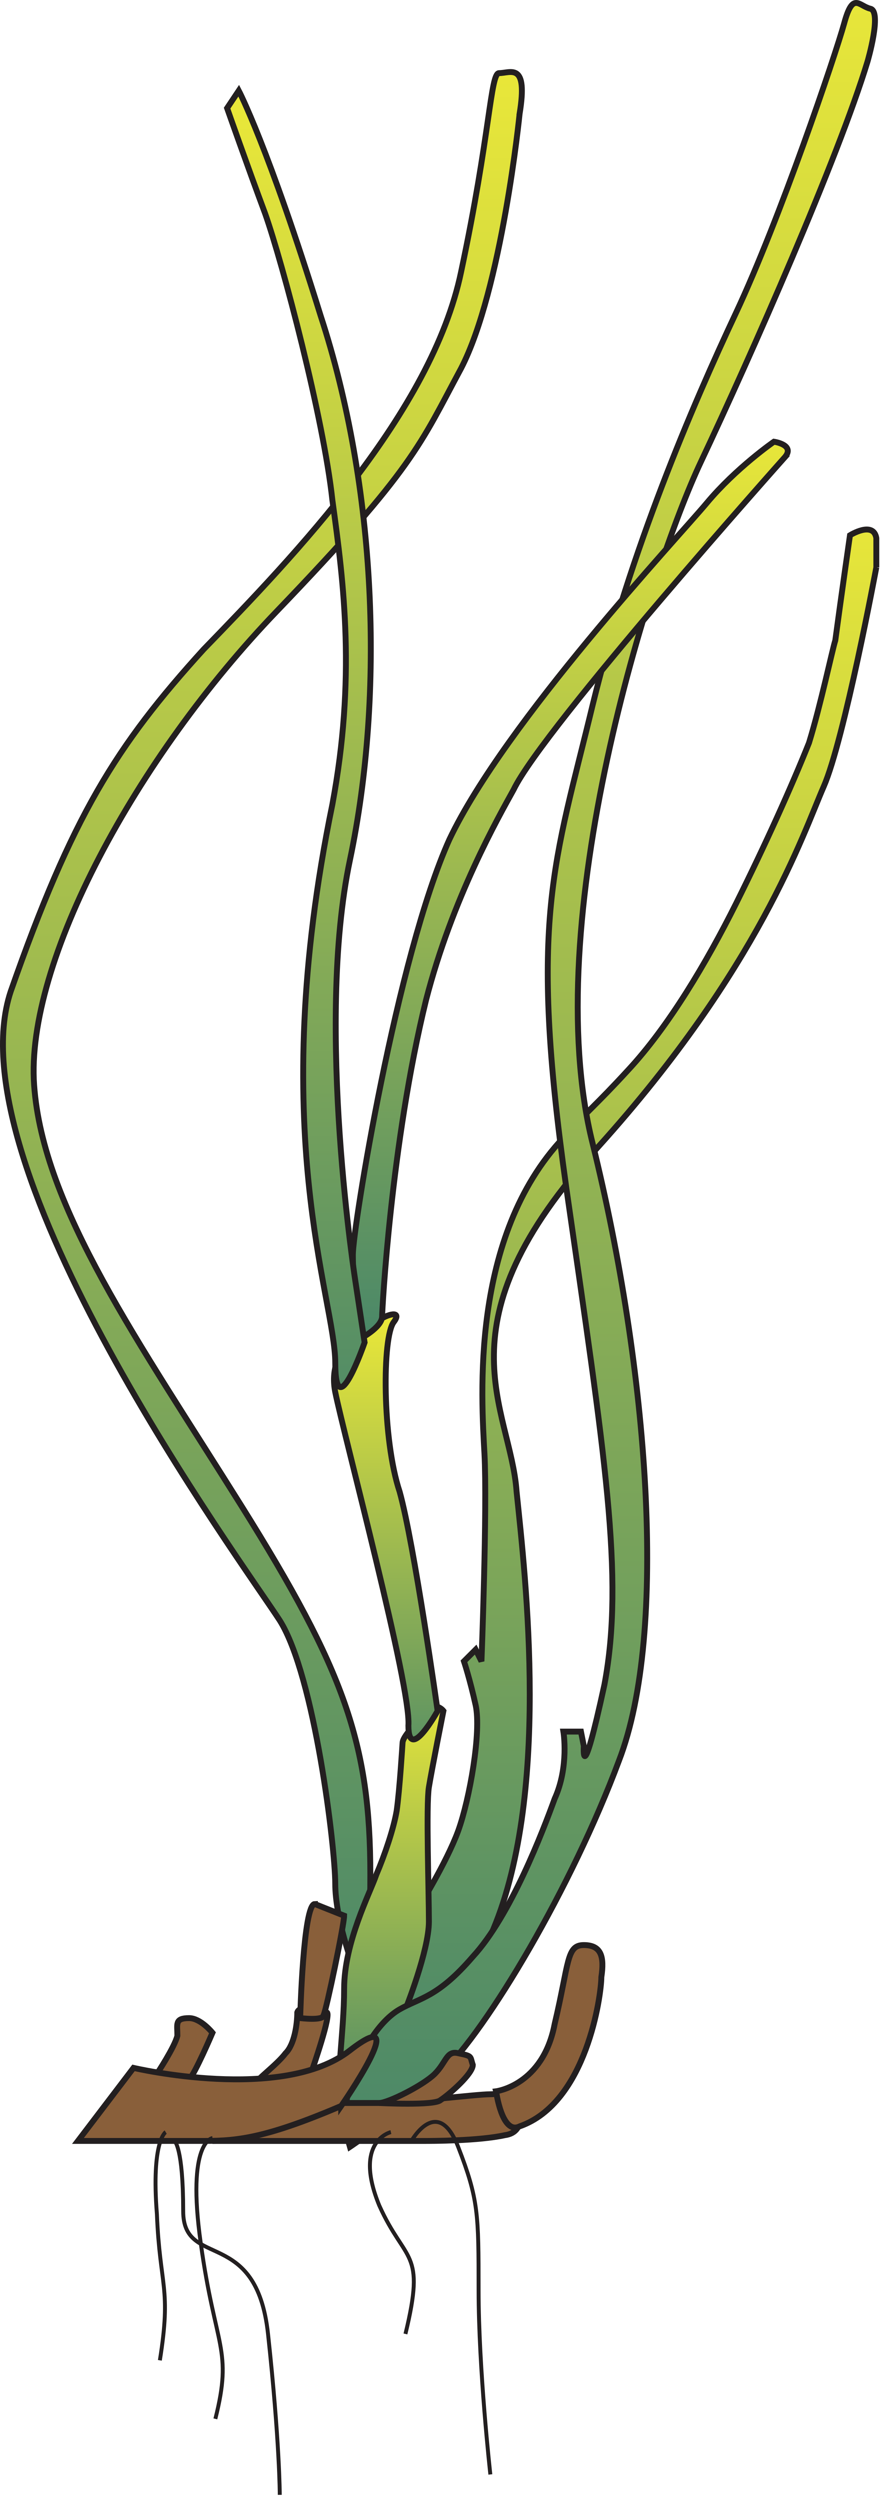 
        <svg xmlns:rdf="http://www.w3.org/1999/02/22-rdf-syntax-ns#" xmlns="http://www.w3.org/2000/svg" xmlns:cc="http://creativecommons.org/ns#" xmlns:xlink="http://www.w3.org/1999/xlink" xmlns:dc="http://purl.org/dc/elements/1.1/" x="0px" y="0px" width="178" height="501" viewBox="0 0 178 501" xml:space="preserve">
            <title>Ruppia megacarpa 1</title>
            <desc xmlns:ian_image_library="https://ian.umces.edu/media-library/">
                <ian_image_library:title>Ruppia megacarpa 1</ian_image_library:title>
                <ian_image_library:descr>Illustration of Ruppia megacarpa</ian_image_library:descr>
                <ian_image_library:scene>
                    <ian_image_library:contains>seagrass, SAV, Plantae, vascular, Magnoliophyta, angiosperm, flowering plant, Liliopsida, monocot, Alismatidae, Najadales, Ruppiaceae, ditch-grass, family, Ruppia, megacarpa, Australia</ian_image_library:contains>
                    <ian_image_library:when>2008-08-26</ian_image_library:when>
                </ian_image_library:scene>
            </desc>
            
 <defs></defs>
 <linearGradient id="ian_symbols_28079269ea8ce9d405525c831d5c1d5b" y2="571.15" gradientUnits="userSpaceOnUse" x2="-405.65" gradientTransform="matrix(.71 0 0 .71 416.61 8.554)" y1="131.35" x1="-405.65">
  <stop stop-color="#E9E739" offset="0"/>
  <stop stop-color="#4B8868" offset="1"/>
 </linearGradient>
 <path stroke="#231F20" stroke-width="1.181" d="m175.66 113.71s-6.447 34.6-10.558 43.958c-4.11 9.379-12.896 36.338-45.144 72.123-32.807 35.751-17.593 52.178-16.407 69.158 1.759 17.02 7.028 61.551-5.262 89.075-12.317 26.998-16.427 14.082-16.427 14.082l1.765-19.324s5.855-9.393 8.213-15.841c2.332-6.441 4.669-19.91 3.504-25.2-1.172-5.289-2.345-8.793-2.345-8.793l2.345-2.345 1.166 2.345s1.179-30.496.6-41.62c-.6-11.145-2.938-43.399 15.828-63.316 4.689-5.256 6.441-6.441 12.896-13.476 8.207-8.806 15.821-21.683 21.683-33.406 5.849-11.737 11.138-23.462 14.648-32.255 2.344-7.6 4.689-18.738 5.269-20.523 1.179-8.779 2.944-21.076 2.944-21.076s4.689-2.944 5.282.56v5.89z" fill="url(#ian_symbols_28079269ea8ce9d405525c831d5c1d5b)"/>
 <linearGradient id="ian_symbols_23ebab991af5b04405fcbb1867709043" y2="555.93" gradientUnits="userSpaceOnUse" x2="-512.97" gradientTransform="matrix(.71 0 0 .71 416.61 8.554)" y1="6.524" x1="-512.97">
  <stop stop-color="#E9E739" offset="0"/>
  <stop stop-color="#4B8868" offset="1"/>
 </linearGradient>
 <path stroke="#231F20" stroke-width="1.181" d="m104.15 22.861s-3.544 35.178-11.731 50.979c-8.227 15.268-9.379 19.952-36.944 48.668-28.138 29.303-50.406 70.35-48.635 94.964 1.746 24.614 21.083 51.579 41.614 84.419 20.524 32.813 25.779 47.488 25.779 73.861 0 25.792-3.51 18.165-3.51 18.165s-3.524-9.386-3.524-16.42-4.097-41.601-11.125-52.744c-7.616-11.74-65.649-90.86-53.926-126.06 12.311-35.151 21.103-49.221 38.675-68.558 18.199-18.772 45.73-47.489 51.599-75.626 5.869-27.559 5.869-39.855 7.614-39.855 2.33.002 5.85-2.343 4.11 8.202z" fill="url(#ian_symbols_23ebab991af5b04405fcbb1867709043)"/>
 <linearGradient id="ian_symbols_a39d4bdc0d96efc449fef97471b69d3d" y2="584.96" gradientUnits="userSpaceOnUse" x2="-476.57" gradientTransform="matrix(.71 0 0 .71 416.61 8.554)" y1="464.34" x1="-476.57">
  <stop stop-color="#E9E739" offset="0"/>
  <stop stop-color="#4B8868" offset="1"/>
 </linearGradient>
 <path stroke="#231F20" stroke-width="1.181" d="m80.686 349.38s-.58 9.386-1.166 13.476c-.58 3.504-2.345 8.78-4.104 12.897-1.179 3.517-6.435 13.469-6.435 22.848 0 8.793-1.779 18.771-.586 21.683 1.152 3.544 4.689-4.655 4.689-4.655l8.187-12.924s4.703-11.737 4.703-17.586-.586-23.448 0-26.958c.58-3.537 2.911-15.269 2.911-15.269s-1.732-2.338-4.09.6c-2.331 2.94-4.109 4.69-4.109 5.88z" fill="url(#ian_symbols_a39d4bdc0d96efc449fef97471b69d3d)"/>
 <linearGradient id="ian_symbols_83f42331d21e588411128c39da353919" y2="592.35" gradientUnits="userSpaceOnUse" x2="-414.91" gradientTransform="matrix(.71 0 0 .71 416.61 8.554)" y1="-17.761" x1="-414.91">
  <stop stop-color="#E9E739" offset="0"/>
  <stop stop-color="#4B8868" offset="1"/>
 </linearGradient>
 <path stroke="#231F20" stroke-width="1.181" d="m173.9 12.316s2.925-9.979.58-10.565c-2.358-.559-3.511-3.518-5.269 2.944-1.779 6.435-12.89 39.275-21.696 58.041-8.8 18.731-21.104 47.448-28.717 78.544-7.621 31.661-12.91 42.786-5.289 96.716 7.647 53.337 11.724 77.978 7.647 99.646-4.703 21.67-4.13 12.29-4.13 12.29l-.573-2.896h-3.517s1.172 7.034-1.759 13.469c-2.338 6.441-8.813 23.428-16.407 31.647-7.055 8.207-10.579 8.207-14.668 10.552s-7.621 8.22-9.379 13.476c-1.745 4.689-1.745 9.979-1.745 9.979l1.166 4.104s8.793-5.856 18.186-14.635c9.359-8.827 26.359-37.544 35.738-62.751 9.972-25.779 5.869-78.537-5.269-123.68-11.158-44.544 11.737-115.48 21.676-136.59 9.97-21.125 27.56-60.966 33.43-80.304z" fill="url(#ian_symbols_83f42331d21e588411128c39da353919)"/>
 <linearGradient id="ian_symbols_71c601ea2c95810471060eac51807886" y2="495.37" gradientUnits="userSpaceOnUse" x2="-478.12" gradientTransform="matrix(.71 0 0 .71 416.61 8.554)" y1="360.36" x1="-478.12">
  <stop stop-color="#E9E739" offset="0"/>
  <stop stop-color="#4B8868" offset="1"/>
 </linearGradient>
 <path stroke="#231F20" stroke-width="1.181" d="m87.72 342.89s-4.676-33.387-7.614-43.938c-3.51-10.545-3.51-31.062-1.166-34.007 1.745-2.331-1.179-1.745-3.524 0-2.332 1.159-9.958 5.29-8.213 14.069 1.779 8.806 15.261 59.213 14.662 66.827 0 7.63 5.855-2.95 5.855-2.95z" fill="url(#ian_symbols_71c601ea2c95810471060eac51807886)"/>
 <linearGradient id="ian_symbols_ddaa44663f5a1db4c9aff7b0c716425f" y2="363.67" gradientUnits="userSpaceOnUse" x2="-426" gradientTransform="matrix(.71 0 0 .71 416.61 8.554)" y1="110.08" x1="-426">
  <stop stop-color="#E9E739" offset="0"/>
  <stop stop-color="#4B8868" offset="1"/>
 </linearGradient>
 <path stroke="#231F20" stroke-width="1.181" d="m157.48 91.453s-48.635 54.517-54.524 66.806c-2.917 5.29-12.296 21.703-17.565 42.2-7.035 28.737-8.793 62.157-8.793 63.343 0 2.304-4.69 4.663-4.69 4.663s-1.179-11.138-1.179-16.993c0-5.283 8.793-59.772 19.351-83.233 11.125-23.461 45.717-60.398 51.579-67.413 5.862-7.034 13.476-12.303 13.476-12.303s4.1.580 2.34 2.926z" fill="url(#ian_symbols_ddaa44663f5a1db4c9aff7b0c716425f)"/>
 <linearGradient id="ian_symbols_9aa9f6eb13b866b4b1b40856c76432c8" y2="398.83" gradientUnits="userSpaceOnUse" x2="-502.66" gradientTransform="matrix(.71 0 0 .71 416.61 8.554)" y1="18.314" x1="-502.66">
  <stop stop-color="#E9E739" offset="0"/>
  <stop stop-color="#4B8868" offset="1"/>
 </linearGradient>
 <path stroke="#231F20" stroke-width="1.181" d="m71.32 257.33s-8.213-51.592-1.172-84.985c7.027-33.407 5.269-75.041-5.869-109.05-10.552-33.993-16.42-45.124-16.42-45.124l-2.338 3.503s4.117 11.717 7.614 21.103c3.537 9.992 11.724 41.041 13.489 57.461 2.358 16.993 4.696 35.758 0 60.978-13.489 65.634.58 99.041.58 111.94 0 12.923 5.882-4.104 5.882-4.104l-1.766-11.72z" fill="url(#ian_symbols_9aa9f6eb13b866b4b1b40856c76432c8)"/>
 <path stroke="#231F20" stroke-width="1.181" d="m66.037 421.47h11.138c4.097 0 18.172-1.752 21.117-1.752 2.318 0 4.663-1.192 5.262.566.6 1.186 2.338 7.021-2.351 7.634-5.269 1.159-14.648 1.159-16.407 1.159h-42.206s22.271-6.45 23.45-7.61z" fill="#895F3A"/>
 <path stroke="#231F20" stroke-width="1.181" d="m76.016 421.47c1.745 0 8.779-3.51 11.138-5.841 2.332-2.346 2.332-4.704 4.689-4.138 2.931.6 2.332.6 2.931 2.345 0 1.793-4.696 5.882-6.441 7.034-1.179 1.19-12.317.60-12.317.60z" fill="#895F3A"/>
 <path stroke="#231F20" stroke-width="1.181" d="m31.452 415.63s3.524-5.304 4.104-7.635c0-2.345-.58-3.537 2.345-3.537 2.345 0 4.689 2.938 4.689 2.938s-3.511 8.234-4.689 9.38c-1.18 1.18-6.449-1.15-6.449-1.15z" fill="#895F3A"/>
 <path stroke="#231F20" stroke-width="1.181" d="m62.506 415.03s4.117-11.724 2.952-11.724c-1.179 0-5.29-1.759-5.869 0 0 2.345-.566 6.435-2.345 8.187-1.765 2.345-5.862 5.283-6.435 6.469.001 1.75 11.697-2.94 11.697-2.94z" fill="#895F3A"/>
 <path stroke="#231F20" stroke-width="1.181" d="m63.106 381.59l5.875 2.339c0 1.785-3.524 18.771-4.124 19.957 0 1.159-4.689.566-4.689.566s0.6-22.87 2.938-22.87z" fill="#895F3A"/>
 <path stroke="#231F20" stroke-width="1.181" d="m99.444 419.12s9.399-1.165 11.737-13.476c2.931-12.33 2.332-15.827 5.849-15.827 3.51 0 4.13 2.331 3.51 6.435 0 3.511-2.911 25.213-16.386 29.902-3.54 1.78-4.706-7.02-4.706-7.02z" fill="#895F3A"/>
 <path stroke="#231F20" stroke-width="1.181" d="m68.396 422.06c-16.427 7.014-21.696 7.014-28.717 7.014h-24.055l11.138-14.642s29.909 7.034 43.385-3.511c12.897-9.97-1.751 11.14-1.751 11.14z" fill="#895F3A"/>
 <path stroke="#231F20" stroke-width=".787" d="m82.464 429.08s5.255-9.359 9.379 1.187c4.09 10.544 4.09 13.482 4.09 28.717 0 15.827 2.358 36.93 2.358 36.93" fill="none"/>
 <path stroke="#231F20" stroke-width=".787" d="m42.589 428.5s-5.255.579-2.345 21.089c2.924 21.117 6.455 21.117 2.924 35.186" fill="none"/>
 <path stroke="#231F20" stroke-width=".787" d="m33.21 427.3s-2.924 1.772-1.758 16.441c.593 14.654 2.938 14.654.593 29.303" fill="none"/>
 <path stroke="#231F20" stroke-width=".787" d="m78.354 427.3s-7.627 1.772-2.338 14.695c5.255 11.725 9.373 8.78 5.255 25.76" fill="none"/>
 <path stroke="#231F20" stroke-width=".787" d="m34.976 429.08s1.745 1.187 1.745 14.068c0 11.73 14.662 2.945 17.006 24.614 2.352 21.71 2.352 32.24 2.352 32.24" fill="none"/>
</svg>
